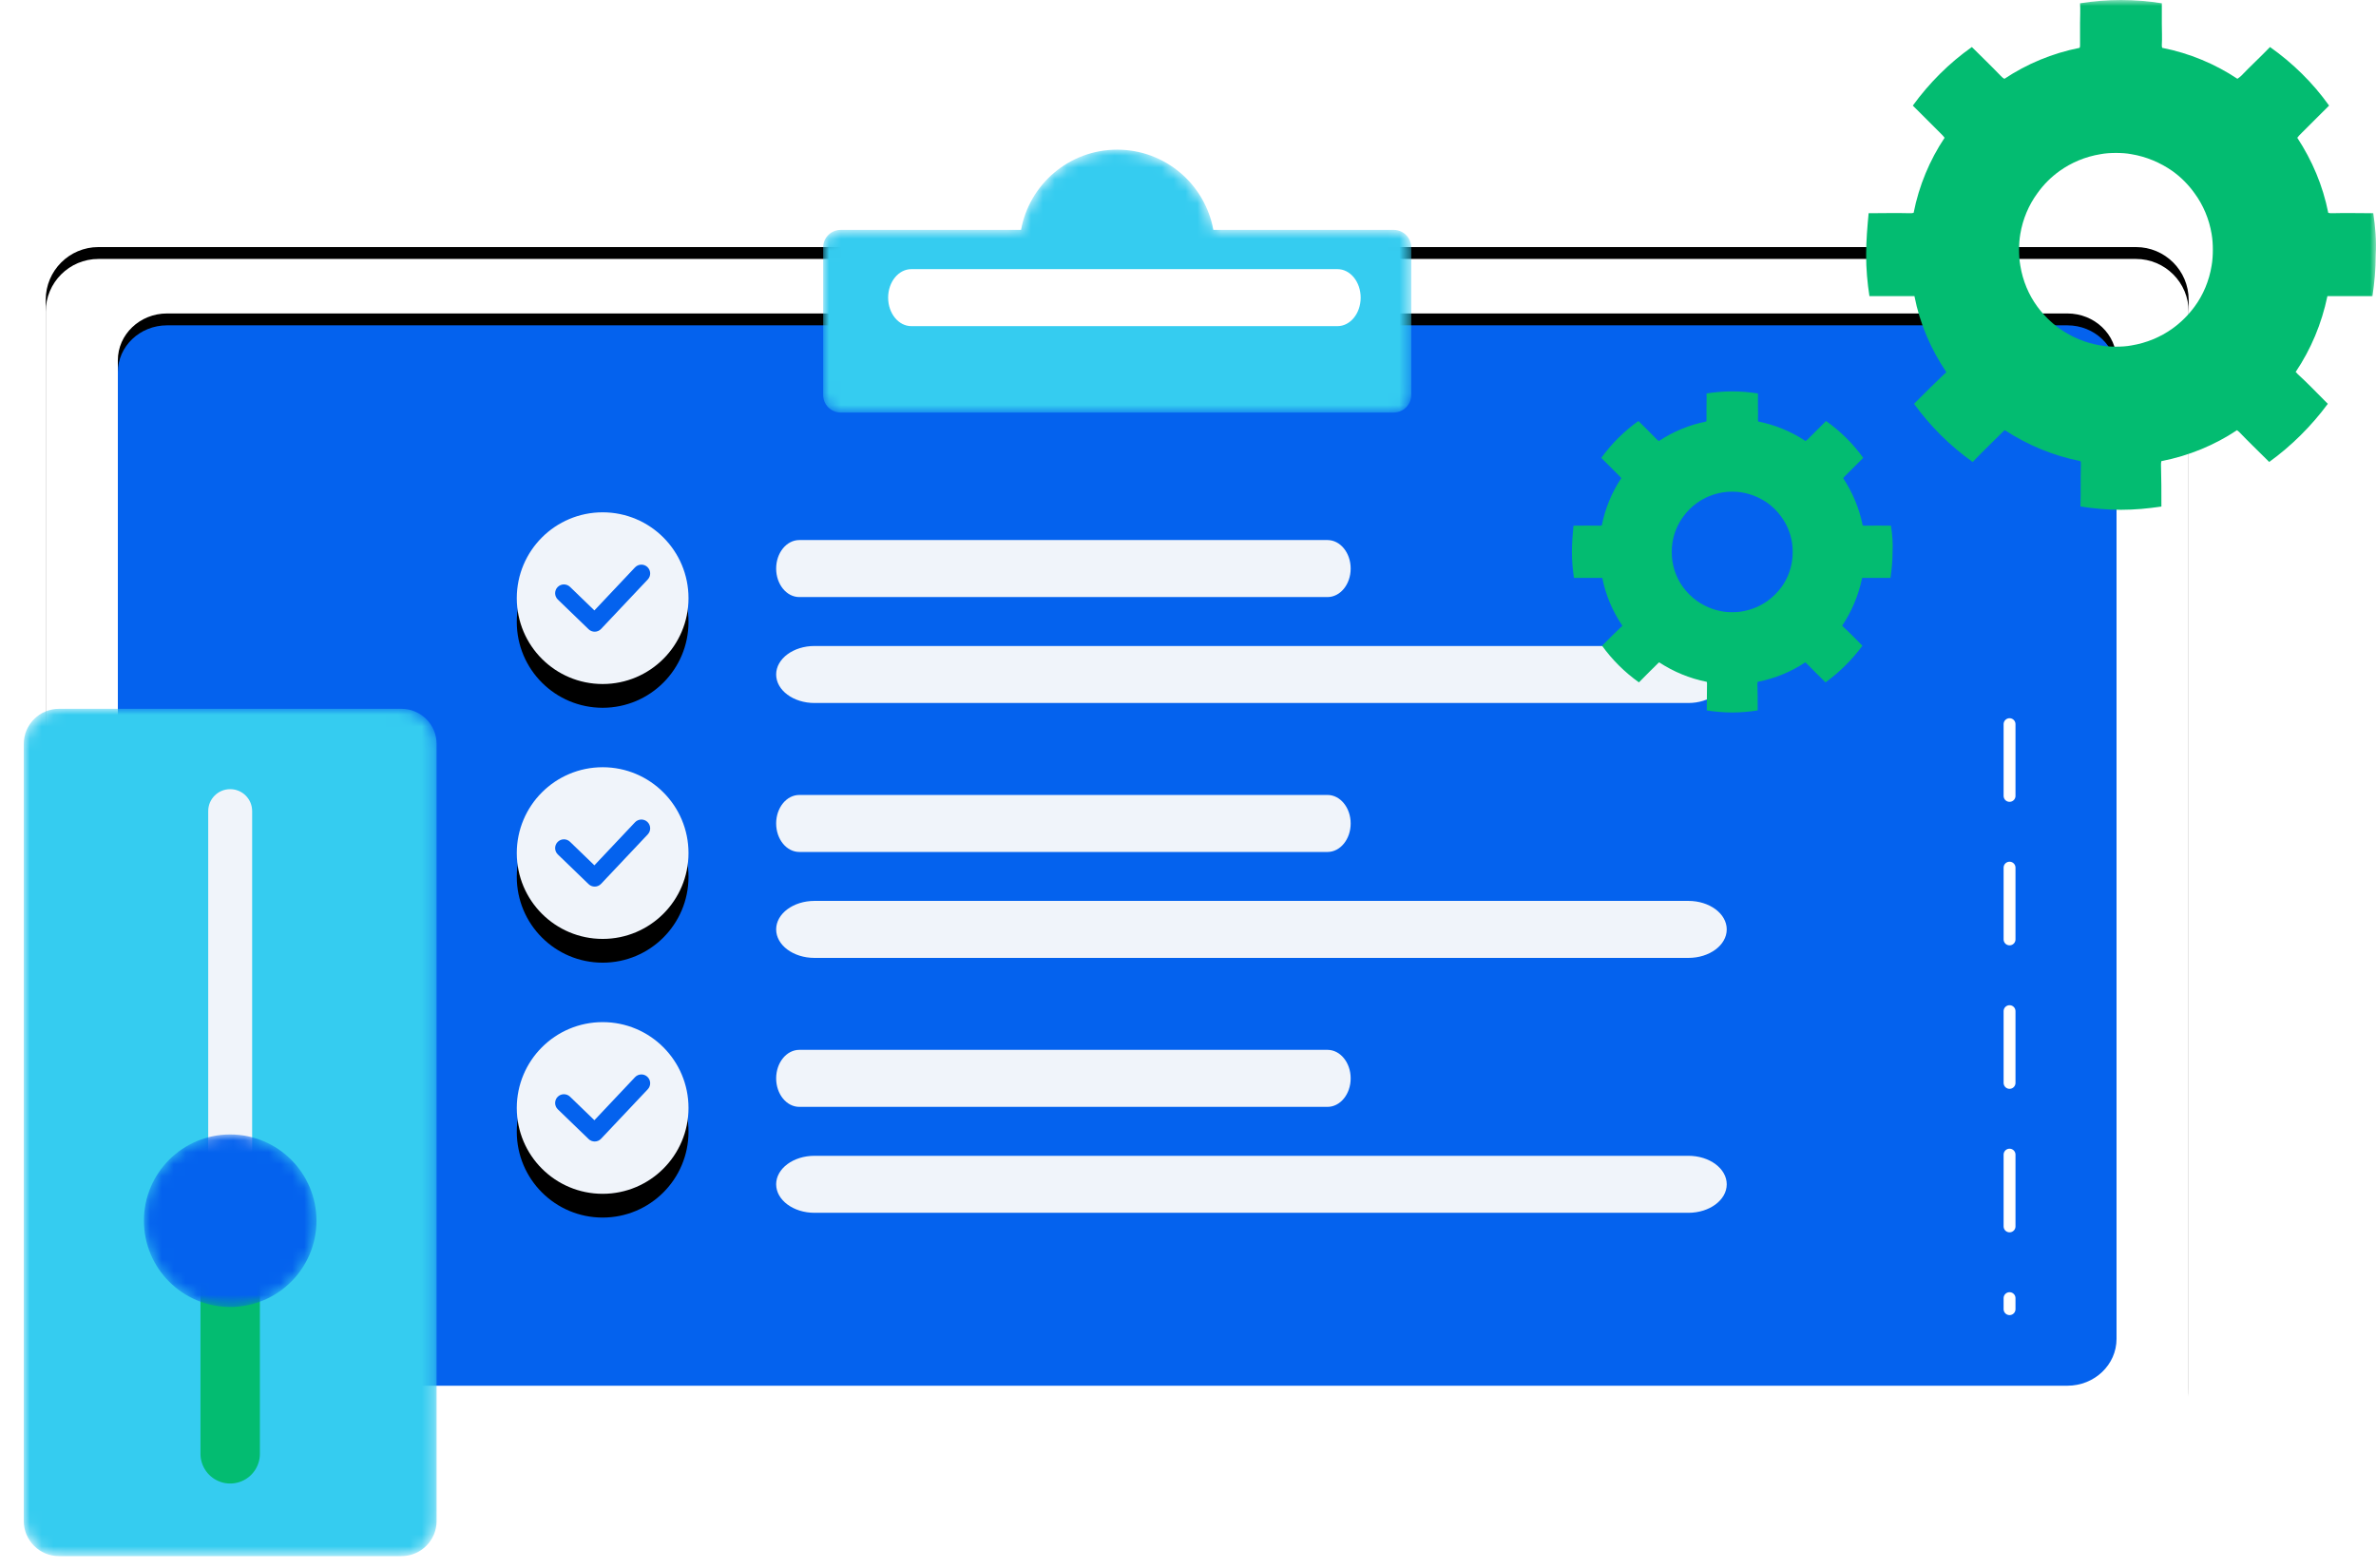 <?xml version="1.0" encoding="UTF-8"?>
<svg width="200px" height="132px" viewBox="0 0 200 132" version="1.1" xmlns="http://www.w3.org/2000/svg" xmlns:xlink="http://www.w3.org/1999/xlink">
    <title>编组 3</title>
    <defs>
        <rect id="path-1" x="0" y="0" width="200" height="132"/>
        <path d="M179.794,122.244 L8.287,122.244 C5.837,122.244 3.849,120.258 3.849,117.806 L3.849,26.236 C3.849,23.786 5.837,21.799 8.287,21.799 L179.794,21.799 C182.244,21.799 184.231,23.786 184.231,26.236 L184.231,117.806 C184.231,120.258 182.244,122.244 179.794,122.244" id="path-3"/>
        <filter x="-5.3%" y="-10.5%" width="110.5%" height="118.9%" filterUnits="objectBoundingBox" id="filter-4">
            <feOffset dx="0" dy="-1" in="SourceAlpha" result="shadowOffsetOuter1"/>
            <feGaussianBlur stdDeviation="3" in="shadowOffsetOuter1" result="shadowBlurOuter1"/>
            <feColorMatrix values="0 0 0 0 0.8   0 0 0 0 0.8   0 0 0 0 0.8  0 0 0 0.562 0" type="matrix" in="shadowBlurOuter1"/>
        </filter>
        <path d="M174.021,116.655 L14.06,116.655 C11.774,116.655 9.92,114.89 9.92,112.711 L9.92,31.331 C9.92,29.154 11.774,27.388 14.06,27.388 L174.021,27.388 C176.307,27.388 178.16,29.154 178.16,31.331 L178.16,112.711 C178.16,114.89 176.307,116.655 174.021,116.655" id="path-5"/>
        <filter x="-5.6%" y="-11.8%" width="111.3%" height="121.3%" filterUnits="objectBoundingBox" id="filter-6">
            <feOffset dx="0" dy="-1" in="SourceAlpha" result="shadowOffsetOuter1"/>
            <feGaussianBlur stdDeviation="3" in="shadowOffsetOuter1" result="shadowBlurOuter1"/>
            <feColorMatrix values="0 0 0 0 0.8   0 0 0 0 0.8   0 0 0 0 0.8  0 0 0 0.562 0" type="matrix" in="shadowBlurOuter1"/>
        </filter>
        <path d="M50.729,57.583 C54.72,57.583 57.955,54.348 57.955,50.357 C57.955,46.365 54.72,43.129 50.729,43.129 C46.737,43.129 43.501,46.365 43.501,50.357 C43.501,54.348 46.737,57.583 50.729,57.583 Z" id="path-7"/>
        <filter x="-48.4%" y="-34.6%" width="196.9%" height="196.9%" filterUnits="objectBoundingBox" id="filter-9">
            <feOffset dx="0" dy="2" in="SourceAlpha" result="shadowOffsetOuter1"/>
            <feGaussianBlur stdDeviation="2" in="shadowOffsetOuter1" result="shadowBlurOuter1"/>
            <feColorMatrix values="0 0 0 0 0.038   0 0 0 0 0.318   0 0 0 0 0.736  0 0 0 0.828 0" type="matrix" in="shadowBlurOuter1"/>
        </filter>
        <path d="M43.501,71.815 C43.501,75.806 46.737,79.041 50.729,79.041 L50.729,79.041 C54.72,79.041 57.955,75.806 57.955,71.815 L57.955,71.815 C57.955,67.824 54.72,64.588 50.729,64.588 L50.729,64.588 C46.737,64.588 43.501,67.824 43.501,71.815" id="path-10"/>
        <filter x="-48.4%" y="-34.6%" width="196.9%" height="196.9%" filterUnits="objectBoundingBox" id="filter-12">
            <feOffset dx="0" dy="2" in="SourceAlpha" result="shadowOffsetOuter1"/>
            <feGaussianBlur stdDeviation="2" in="shadowOffsetOuter1" result="shadowBlurOuter1"/>
            <feColorMatrix values="0 0 0 0 0.038   0 0 0 0 0.318   0 0 0 0 0.736  0 0 0 0.828 0" type="matrix" in="shadowBlurOuter1"/>
        </filter>
        <path d="M43.501,93.273 C43.501,97.264 46.737,100.499 50.729,100.499 L50.729,100.499 C54.72,100.499 57.955,97.264 57.955,93.273 L57.955,93.273 C57.955,89.282 54.72,86.046 50.729,86.046 L50.729,86.046 C46.737,86.046 43.501,89.282 43.501,93.273" id="path-13"/>
        <filter x="-48.4%" y="-34.6%" width="196.9%" height="196.9%" filterUnits="objectBoundingBox" id="filter-15">
            <feOffset dx="0" dy="2" in="SourceAlpha" result="shadowOffsetOuter1"/>
            <feGaussianBlur stdDeviation="2" in="shadowOffsetOuter1" result="shadowBlurOuter1"/>
            <feColorMatrix values="0 0 0 0 0.038   0 0 0 0 0.318   0 0 0 0 0.736  0 0 0 0.828 0" type="matrix" in="shadowBlurOuter1"/>
        </filter>
        <filter x="-15.0%" y="-87.5%" width="130.0%" height="274.9%" filterUnits="objectBoundingBox" id="filter-16">
            <feOffset dx="0" dy="2" in="SourceAlpha" result="shadowOffsetOuter1"/>
            <feGaussianBlur stdDeviation="2" in="shadowOffsetOuter1" result="shadowBlurOuter1"/>
            <feColorMatrix values="0 0 0 0 0.038   0 0 0 0 0.318   0 0 0 0 0.736  0 0 0 0.828 0" type="matrix" in="shadowBlurOuter1" result="shadowMatrixOuter1"/>
            <feMerge>
                <feMergeNode in="shadowMatrixOuter1"/>
                <feMergeNode in="SourceGraphic"/>
            </feMerge>
        </filter>
        <filter x="-15.0%" y="-87.5%" width="130.0%" height="274.9%" filterUnits="objectBoundingBox" id="filter-17">
            <feOffset dx="0" dy="2" in="SourceAlpha" result="shadowOffsetOuter1"/>
            <feGaussianBlur stdDeviation="2" in="shadowOffsetOuter1" result="shadowBlurOuter1"/>
            <feColorMatrix values="0 0 0 0 0.038   0 0 0 0 0.318   0 0 0 0 0.736  0 0 0 0.828 0" type="matrix" in="shadowBlurOuter1" result="shadowMatrixOuter1"/>
            <feMerge>
                <feMergeNode in="shadowMatrixOuter1"/>
                <feMergeNode in="SourceGraphic"/>
            </feMerge>
        </filter>
        <filter x="-15.0%" y="-87.5%" width="130.0%" height="274.9%" filterUnits="objectBoundingBox" id="filter-18">
            <feOffset dx="0" dy="2" in="SourceAlpha" result="shadowOffsetOuter1"/>
            <feGaussianBlur stdDeviation="2" in="shadowOffsetOuter1" result="shadowBlurOuter1"/>
            <feColorMatrix values="0 0 0 0 0.038   0 0 0 0 0.318   0 0 0 0 0.736  0 0 0 0.828 0" type="matrix" in="shadowBlurOuter1" result="shadowMatrixOuter1"/>
            <feMerge>
                <feMergeNode in="shadowMatrixOuter1"/>
                <feMergeNode in="SourceGraphic"/>
            </feMerge>
        </filter>
        <path d="M53.451,47.766 L50.033,51.388 L47.982,49.406 C47.689,49.123 47.22,49.132 46.936,49.424 L46.936,49.424 C46.653,49.718 46.661,50.187 46.955,50.471 L46.955,50.471 L49.544,52.971 C49.682,53.105 49.866,53.179 50.058,53.179 L50.058,53.179 L50.075,53.179 C50.272,53.175 50.46,53.091 50.596,52.947 L50.596,52.947 L54.527,48.781 C54.808,48.484 54.793,48.016 54.496,47.735 L54.496,47.735 C54.353,47.6 54.171,47.533 53.989,47.533 L53.989,47.533 C53.793,47.533 53.597,47.612 53.451,47.766" id="path-19"/>
        <path d="M53.451,69.224 L50.033,72.846 L47.982,70.865 C47.689,70.581 47.22,70.59 46.936,70.883 L46.936,70.883 C46.653,71.176 46.661,71.646 46.955,71.929 L46.955,71.929 L49.544,74.429 C49.682,74.563 49.866,74.637 50.058,74.637 L50.058,74.637 L50.075,74.637 C50.272,74.634 50.46,74.549 50.596,74.405 L50.596,74.405 L54.527,70.24 C54.808,69.942 54.793,69.474 54.496,69.193 L54.496,69.193 C54.353,69.059 54.171,68.992 53.989,68.992 L53.989,68.992 C53.793,68.992 53.597,69.07 53.451,69.224" id="path-21"/>
        <path d="M53.451,90.683 L50.033,94.305 L47.982,92.323 C47.689,92.04 47.22,92.048 46.936,92.341 L46.936,92.341 C46.653,92.634 46.661,93.104 46.955,93.387 L46.955,93.387 L49.544,95.887 C49.682,96.021 49.866,96.095 50.058,96.095 L50.058,96.095 L50.075,96.095 C50.272,96.092 50.46,96.008 50.596,95.863 L50.596,95.863 L54.527,91.698 C54.808,91.4 54.793,90.932 54.496,90.652 L54.496,90.652 C54.353,90.517 54.171,90.45 53.989,90.45 L53.989,90.45 C53.793,90.45 53.597,90.528 53.451,90.683" id="path-23"/>
        <filter x="-24.2%" y="-54.2%" width="148.5%" height="208.4%" filterUnits="objectBoundingBox" id="filter-25">
            <feOffset dx="0" dy="2" in="SourceAlpha" result="shadowOffsetOuter1"/>
            <feGaussianBlur stdDeviation="2" in="shadowOffsetOuter1" result="shadowBlurOuter1"/>
            <feColorMatrix values="0 0 0 0 0.029   0 0 0 0 0.253   0 0 0 0 0.587  0 0 0 0.58 0" type="matrix" in="shadowBlurOuter1" result="shadowMatrixOuter1"/>
            <feMerge>
                <feMergeNode in="shadowMatrixOuter1"/>
                <feMergeNode in="SourceGraphic"/>
            </feMerge>
        </filter>
        <path d="M16.659,6.753 L1.48,6.753 C0.663,6.753 0,7.416 0,8.232 L0,8.232 L0,20.652 C0,21.469 0.663,22.131 1.48,22.131 L1.48,22.131 L48.025,22.131 C48.841,22.131 49.504,21.469 49.504,20.652 L49.504,20.652 L49.504,8.232 C49.504,7.416 48.841,6.753 48.025,6.753 L48.025,6.753 L32.845,6.753 C32.147,2.914 28.793,0 24.752,0 L24.752,0 C20.711,0 17.357,2.914 16.659,6.753" id="path-26"/>
        <filter x="-30.2%" y="-14.7%" width="160.4%" height="129.4%" filterUnits="objectBoundingBox" id="filter-28">
            <feOffset dx="2" dy="-1" in="SourceAlpha" result="shadowOffsetOuter1"/>
            <feGaussianBlur stdDeviation="1.5" in="shadowOffsetOuter1" result="shadowBlurOuter1"/>
            <feColorMatrix values="0 0 0 0 0.04   0 0 0 0 0.28   0 0 0 0 0.638  0 0 0 0.526 0" type="matrix" in="shadowBlurOuter1" result="shadowMatrixOuter1"/>
            <feMerge>
                <feMergeNode in="shadowMatrixOuter1"/>
                <feMergeNode in="SourceGraphic"/>
            </feMerge>
        </filter>
        <path d="M2.96,0 C1.326,0 1.04827925e-15,1.324 1.04827925e-15,2.958 L1.04827925e-15,2.958 L1.04827925e-15,68.371 C1.04827925e-15,70.004 1.326,71.329 2.96,71.329 L2.96,71.329 L31.793,71.329 C33.427,71.329 34.751,70.004 34.751,68.371 L34.751,68.371 L34.751,2.958 C34.751,1.324 33.427,0 31.793,0 L31.793,0 L2.96,0 Z" id="path-29"/>
        <linearGradient x1="37.963%" y1="100.336%" x2="61.729%" y2="0.956%" id="linearGradient-31">
            <stop stop-color="#EB57FB" offset="0%"/>
            <stop stop-color="#D87CE6" offset="100%"/>
        </linearGradient>
        <linearGradient x1="37.963%" y1="100.336%" x2="61.729%" y2="0.956%" id="linearGradient-32">
            <stop stop-color="#35CCF0" offset="0%"/>
            <stop stop-color="#35CCF0" offset="100%"/>
        </linearGradient>
        <path d="M0,7.261 C0,11.272 3.252,14.523 7.262,14.523 L7.262,14.523 C11.273,14.523 14.524,11.272 14.524,7.261 L14.524,7.261 C14.524,3.25 11.273,0 7.262,0 L7.262,0 C3.252,0 0,3.25 0,7.261" id="path-33"/>
        <linearGradient x1="16.174%" y1="92.085%" x2="83.272%" y2="8.606%" id="linearGradient-35">
            <stop stop-color="#F6CF2A" offset="0%"/>
            <stop stop-color="#FFE88C" offset="100%"/>
        </linearGradient>
        <linearGradient x1="16.174%" y1="92.085%" x2="83.272%" y2="8.606%" id="linearGradient-36">
            <stop stop-color="#0462EE" offset="0%"/>
            <stop stop-color="#0462EE" offset="100%"/>
        </linearGradient>
        <path d="M143.645,33.122 C143.667,33.473 143.645,33.845 143.645,34.194 L143.645,34.194 L143.645,35.333 C143.645,35.397 143.645,35.442 143.622,35.485 L143.622,35.485 C142.179,35.77 140.824,36.338 139.642,37.126 L139.642,37.126 C139.576,37.102 139.512,37.037 139.446,36.973 L139.446,36.973 C138.942,36.448 138.418,35.944 137.915,35.442 L137.915,35.442 C136.712,36.293 135.662,37.344 134.787,38.547 L134.787,38.547 C135.268,39.029 135.748,39.508 136.231,39.989 L136.231,39.989 C136.341,40.099 136.427,40.186 136.47,40.253 L136.47,40.253 C135.684,41.434 135.114,42.79 134.831,44.233 L134.831,44.233 C134.765,44.254 134.7,44.254 134.612,44.254 L134.612,44.254 C133.912,44.233 133.19,44.254 132.49,44.254 L132.49,44.254 L132.447,44.254 C132.38,44.976 132.315,45.721 132.315,46.463 L132.315,46.463 C132.315,47.208 132.38,47.951 132.49,48.651 L132.49,48.651 L132.578,48.651 L134.809,48.651 L134.874,48.651 C135.159,50.116 135.748,51.473 136.559,52.675 L136.559,52.675 C136.536,52.719 136.493,52.764 136.45,52.785 L136.45,52.785 C135.967,53.243 135.486,53.725 135.006,54.206 L135.006,54.206 C134.94,54.272 134.896,54.315 134.852,54.36 L134.852,54.36 C135.705,55.541 136.755,56.59 137.958,57.444 L137.958,57.444 C137.98,57.422 137.98,57.422 138.002,57.399 L138.002,57.399 C138.505,56.875 139.03,56.372 139.555,55.847 L139.555,55.847 C139.598,55.803 139.621,55.781 139.664,55.76 L139.664,55.76 C140.868,56.548 142.223,57.114 143.667,57.399 L143.667,57.399 C143.688,57.444 143.688,57.508 143.688,57.596 L143.688,57.596 C143.667,58.317 143.688,59.041 143.667,59.762 L143.667,59.762 L143.667,59.805 C144.367,59.914 145.089,59.98 145.81,59.98 L145.81,59.98 C146.531,59.98 147.253,59.914 147.954,59.805 L147.954,59.805 L147.954,59.762 C147.954,59.041 147.954,58.317 147.932,57.596 L147.932,57.596 C147.932,57.532 147.932,57.466 147.954,57.399 L147.954,57.399 C149.419,57.114 150.776,56.548 151.956,55.76 L151.956,55.76 C152,55.781 152.022,55.824 152.066,55.847 L152.066,55.847 C152.569,56.372 153.094,56.875 153.619,57.399 L153.619,57.399 C153.639,57.422 153.639,57.422 153.663,57.444 L153.663,57.444 C154.844,56.59 155.894,55.541 156.768,54.36 L156.768,54.36 C156.724,54.315 156.682,54.272 156.615,54.206 L156.615,54.206 C156.134,53.725 155.675,53.243 155.172,52.785 L155.172,52.785 C155.128,52.74 155.106,52.697 155.062,52.675 L155.062,52.675 C155.871,51.473 156.44,50.116 156.746,48.651 L156.746,48.651 L156.812,48.651 L159.043,48.651 L159.131,48.651 C159.24,47.929 159.306,47.208 159.306,46.463 L159.306,46.463 C159.349,45.721 159.283,44.976 159.174,44.254 L159.174,44.254 L159.131,44.254 C158.431,44.254 157.709,44.233 157.009,44.254 L157.009,44.254 C156.921,44.254 156.855,44.254 156.791,44.233 L156.791,44.233 C156.506,42.79 155.937,41.456 155.15,40.253 L155.15,40.253 C155.193,40.186 155.281,40.099 155.391,39.989 L155.391,39.989 C155.871,39.508 156.353,39.029 156.834,38.547 L156.834,38.547 C155.98,37.344 154.909,36.293 153.706,35.442 L153.706,35.442 C153.203,35.966 152.679,36.448 152.175,36.973 L152.175,36.973 C152.109,37.037 152.043,37.081 151.979,37.126 L151.979,37.126 C150.797,36.338 149.441,35.77 147.997,35.485 L147.997,35.485 C147.976,35.442 147.976,35.397 147.976,35.333 L147.976,35.333 C147.997,34.959 147.976,34.567 147.976,34.194 L147.976,34.194 L147.976,33.122 C147.276,33.013 146.555,32.948 145.81,32.948 L145.81,32.948 C145.066,32.948 144.345,33.013 143.645,33.122 M144.997,51.473 C144.2,51.342 143.485,51.034 142.85,50.595 L142.85,50.595 C142.395,50.269 142.004,49.88 141.68,49.44 L141.68,49.44 C141.224,48.823 140.915,48.089 140.785,47.293 L140.785,47.293 C140.736,47.016 140.72,46.757 140.72,46.463 L140.72,46.463 C140.72,46.188 140.736,45.911 140.785,45.633 L140.785,45.633 C140.915,44.854 141.224,44.123 141.68,43.504 L141.68,43.504 C142.004,43.049 142.395,42.658 142.85,42.334 L142.85,42.334 C143.468,41.894 144.2,41.585 144.997,41.455 L144.997,41.455 C145.258,41.406 145.534,41.39 145.81,41.39 L145.81,41.39 C146.087,41.39 146.363,41.406 146.623,41.455 L146.623,41.455 C147.404,41.585 148.136,41.894 148.771,42.334 L148.771,42.334 C149.225,42.658 149.615,43.049 149.941,43.504 L149.941,43.504 C150.397,44.123 150.706,44.854 150.836,45.633 L150.836,45.633 C150.885,45.911 150.9,46.188 150.9,46.463 L150.9,46.463 C150.9,46.74 150.885,47.016 150.836,47.293 L150.836,47.293 C150.706,48.089 150.397,48.823 149.941,49.44 L149.941,49.44 C149.615,49.88 149.225,50.269 148.771,50.595 L148.771,50.595 C148.152,51.034 147.42,51.342 146.623,51.473 L146.623,51.473 C146.363,51.522 146.087,51.537 145.81,51.537 L145.81,51.537 C145.534,51.537 145.258,51.522 144.997,51.473" id="path-37"/>
        <path d="M175.088,0.277 C175.123,0.834 175.088,1.424 175.088,1.977 L175.088,1.977 L175.088,3.786 C175.088,3.888 175.088,3.959 175.052,4.027 L175.052,4.027 C172.759,4.479 170.605,5.381 168.727,6.632 L168.727,6.632 C168.622,6.595 168.519,6.492 168.416,6.39 L168.416,6.39 C167.615,5.556 166.781,4.756 165.982,3.959 L165.982,3.959 C164.069,5.31 162.401,6.978 161.011,8.889 L161.011,8.889 C161.774,9.653 162.538,10.415 163.305,11.178 L163.305,11.178 C163.48,11.353 163.618,11.492 163.686,11.598 L163.686,11.598 C162.436,13.472 161.53,15.625 161.08,17.917 L161.08,17.917 C160.975,17.949 160.871,17.949 160.732,17.949 L160.732,17.949 C159.619,17.917 158.472,17.949 157.36,17.949 L157.36,17.949 L157.292,17.949 C157.185,19.095 157.082,20.278 157.082,21.457 L157.082,21.457 C157.082,22.638 157.185,23.818 157.36,24.93 L157.36,24.93 L157.499,24.93 L161.045,24.93 L161.148,24.93 C161.601,27.256 162.538,29.41 163.826,31.319 L163.826,31.319 C163.791,31.388 163.721,31.459 163.653,31.493 L163.653,31.493 C162.886,32.221 162.121,32.985 161.358,33.75 L161.358,33.75 C161.253,33.853 161.184,33.923 161.114,33.994 L161.114,33.994 C162.469,35.869 164.139,37.534 166.05,38.89 L166.05,38.89 C166.085,38.854 166.085,38.854 166.12,38.819 L166.12,38.819 C166.919,37.986 167.754,37.188 168.589,36.354 L168.589,36.354 C168.657,36.284 168.694,36.25 168.762,36.216 L168.762,36.216 C170.675,37.467 172.829,38.366 175.123,38.819 L175.123,38.819 C175.158,38.89 175.158,38.992 175.158,39.131 L175.158,39.131 C175.123,40.276 175.158,41.424 175.123,42.569 L175.123,42.569 L175.123,42.639 C176.235,42.812 177.384,42.917 178.53,42.917 L178.53,42.917 C179.676,42.917 180.823,42.812 181.936,42.639 L181.936,42.639 L181.936,42.569 C181.936,41.424 181.936,40.276 181.902,39.131 L181.902,39.131 C181.902,39.029 181.902,38.924 181.936,38.819 L181.936,38.819 C184.265,38.366 186.422,37.467 188.298,36.216 L188.298,36.216 C188.367,36.25 188.403,36.318 188.472,36.354 L188.472,36.354 C189.272,37.188 190.105,37.986 190.94,38.819 L190.94,38.819 C190.973,38.854 190.973,38.854 191.01,38.89 L191.01,38.89 C192.887,37.534 194.555,35.869 195.946,33.994 L195.946,33.994 C195.876,33.923 195.808,33.853 195.701,33.75 L195.701,33.75 C194.937,32.985 194.208,32.221 193.408,31.493 L193.408,31.493 C193.339,31.422 193.303,31.354 193.234,31.319 L193.234,31.319 C194.52,29.41 195.424,27.256 195.91,24.93 L195.91,24.93 L196.015,24.93 L199.561,24.93 L199.701,24.93 C199.875,23.783 199.978,22.638 199.978,21.457 L199.978,21.457 C200.048,20.278 199.943,19.095 199.77,17.949 L199.77,17.949 L199.701,17.949 C198.588,17.949 197.441,17.917 196.328,17.949 L196.328,17.949 C196.188,17.949 196.083,17.949 195.981,17.917 L195.981,17.917 C195.528,15.625 194.625,13.507 193.374,11.598 L193.374,11.598 C193.442,11.492 193.581,11.353 193.756,11.178 L193.756,11.178 C194.52,10.415 195.285,9.653 196.051,8.889 L196.051,8.889 C194.693,6.978 192.991,5.31 191.079,3.959 L191.079,3.959 C190.279,4.791 189.446,5.556 188.646,6.39 L188.646,6.39 C188.541,6.492 188.436,6.561 188.333,6.632 L188.333,6.632 C186.455,5.381 184.301,4.479 182.006,4.027 L182.006,4.027 C181.972,3.959 181.972,3.888 181.972,3.786 L181.972,3.786 C182.006,3.193 181.972,2.57 181.972,1.977 L181.972,1.977 L181.972,0.277 C180.86,0.102 179.713,0 178.53,0 L178.53,0 C177.347,0 176.201,0.102 175.088,0.277 M176.808,29.08 C175.532,28.87 174.386,28.375 173.369,27.669 L173.369,27.669 C172.64,27.146 172.014,26.519 171.494,25.813 L171.494,25.813 C170.764,24.821 170.269,23.642 170.06,22.363 L170.06,22.363 C169.983,21.917 169.957,21.501 169.957,21.029 L169.957,21.029 C169.957,20.586 169.983,20.141 170.06,19.695 L170.06,19.695 C170.269,18.443 170.764,17.267 171.494,16.273 L171.494,16.273 C172.014,15.541 172.64,14.914 173.369,14.392 L173.369,14.392 C174.359,13.685 175.532,13.188 176.808,12.98 L176.808,12.98 C177.226,12.901 177.669,12.875 178.112,12.875 L178.112,12.875 C178.554,12.875 178.997,12.901 179.414,12.98 L179.414,12.98 C180.665,13.188 181.837,13.685 182.854,14.392 L182.854,14.392 C183.582,14.914 184.208,15.541 184.729,16.273 L184.729,16.273 C185.459,17.267 185.954,18.443 186.163,19.695 L186.163,19.695 C186.241,20.141 186.266,20.586 186.266,21.029 L186.266,21.029 C186.266,21.473 186.241,21.917 186.163,22.363 L186.163,22.363 C185.954,23.642 185.459,24.821 184.729,25.813 L184.729,25.813 C184.208,26.519 183.582,27.146 182.854,27.669 L182.854,27.669 C181.863,28.375 180.69,28.87 179.414,29.08 L179.414,29.08 C178.997,29.16 178.554,29.183 178.112,29.183 L178.112,29.183 C177.669,29.183 177.226,29.16 176.808,29.08" id="path-39"/>
    </defs>
    <g id="页面-1" stroke="none" stroke-width="1" fill="none" fill-rule="evenodd">
        <g id="首页" transform="translate(-1010, -1556)">
            <g id="HTTP代理行业核心竞争力" transform="translate(360, 1411)">
                <g id="编组-3" transform="translate(650, 145)">
                    <mask id="mask-2" fill="white">
                        <use xlink:href="#path-1"/>
                    </mask>
                    <use id="蒙版" fill-opacity="0" fill="#472929" xlink:href="#path-1"/>
                    <g mask="url(#mask-2)">
                        <g transform="translate(0, 0)">
                            <g id="Fill-1" stroke="none" fill="none">
                                <use fill="black" fill-opacity="1" filter="url(#filter-4)" xlink:href="#path-3"/>
                                <use fill="#FFFFFF" fill-rule="evenodd" xlink:href="#path-3"/>
                            </g>
                            <g id="Fill-1" stroke="none" fill="none">
                                <use fill="black" fill-opacity="1" filter="url(#filter-6)" xlink:href="#path-5"/>
                                <use fill="#0462EE" fill-rule="evenodd" xlink:href="#path-5"/>
                            </g>
                            <mask id="mask-8" fill="white">
                                <use xlink:href="#path-7"/>
                            </mask>
                            <g id="Clip-6" stroke="none" fill="none">
                                <use fill="black" fill-opacity="1" filter="url(#filter-9)" xlink:href="#path-7"/>
                                <use fill="#F0F4FA" fill-rule="evenodd" xlink:href="#path-7"/>
                            </g>
                            <mask id="mask-11" fill="white">
                                <use xlink:href="#path-10"/>
                            </mask>
                            <g id="Clip-6备份" stroke="none" fill="none">
                                <use fill="black" fill-opacity="1" filter="url(#filter-12)" xlink:href="#path-10"/>
                                <use fill="#F0F4FA" fill-rule="evenodd" xlink:href="#path-10"/>
                            </g>
                            <mask id="mask-14" fill="white">
                                <use xlink:href="#path-13"/>
                            </mask>
                            <g id="Clip-6备份-2" stroke="none" fill="none">
                                <use fill="black" fill-opacity="1" filter="url(#filter-15)" xlink:href="#path-13"/>
                                <use fill="#F0F4FA" fill-rule="evenodd" xlink:href="#path-13"/>
                            </g>
                            <g id="编组" filter="url(#filter-16)" stroke="none" stroke-width="1" fill="none" fill-rule="evenodd" transform="translate(65.333, 43.463)">
                                <path d="M76.785,13.718 L3.229,13.718 C1.445,13.718 6.09907928e-15,12.644 6.09907928e-15,11.318 C6.09907928e-15,9.993 1.445,8.919 3.229,8.919 L76.785,8.919 C78.569,8.919 80.015,9.993 80.015,11.318 C80.015,12.644 78.569,13.718 76.785,13.718" id="Fill-7" fill="#F0F4FA"/>
                                <path d="M46.408,4.8 L1.951,4.8 C0.873,4.8 0,3.725 0,2.4 C0,1.075 0.873,-1.21976033e-14 1.951,-1.21976033e-14 L46.408,-1.21976033e-14 C47.486,-1.21976033e-14 48.36,1.075 48.36,2.4 C48.36,3.725 47.486,4.8 46.408,4.8" id="Fill-9" fill="#F0F4FA"/>
                            </g>
                            <g id="编组备份" filter="url(#filter-17)" stroke="none" stroke-width="1" fill="none" fill-rule="evenodd" transform="translate(65.333, 64.922)">
                                <path d="M76.785,13.718 L3.229,13.718 C1.445,13.718 6.09907928e-15,12.644 6.09907928e-15,11.318 C6.09907928e-15,9.993 1.445,8.919 3.229,8.919 L76.785,8.919 C78.569,8.919 80.015,9.993 80.015,11.318 C80.015,12.644 78.569,13.718 76.785,13.718" id="Fill-7" fill="#F0F4FA"/>
                                <path d="M46.408,4.8 L1.951,4.8 C0.873,4.8 0,3.725 0,2.4 C0,1.075 0.873,-1.21976033e-14 1.951,-1.21976033e-14 L46.408,-1.21976033e-14 C47.486,-1.21976033e-14 48.36,1.075 48.36,2.4 C48.36,3.725 47.486,4.8 46.408,4.8" id="Fill-9" fill="#F0F4FA"/>
                            </g>
                            <g id="编组备份-2" filter="url(#filter-18)" stroke="none" stroke-width="1" fill="none" fill-rule="evenodd" transform="translate(65.333, 86.38)">
                                <path d="M76.785,13.718 L3.229,13.718 C1.445,13.718 6.09907928e-15,12.644 6.09907928e-15,11.318 C6.09907928e-15,9.993 1.445,8.919 3.229,8.919 L76.785,8.919 C78.569,8.919 80.015,9.993 80.015,11.318 C80.015,12.644 78.569,13.718 76.785,13.718" id="Fill-7" fill="#F0F4FA"/>
                                <path d="M46.408,4.8 L1.951,4.8 C0.873,4.8 0,3.725 0,2.4 C0,1.075 0.873,-1.21976033e-14 1.951,-1.21976033e-14 L46.408,-1.21976033e-14 C47.486,-1.21976033e-14 48.36,1.075 48.36,2.4 C48.36,3.725 47.486,4.8 46.408,4.8" id="Fill-9" fill="#F0F4FA"/>
                            </g>
                            <mask id="mask-20" fill="white">
                                <use xlink:href="#path-19"/>
                            </mask>
                            <use id="Clip-12" stroke="none" fill="#0462EE" fill-rule="evenodd" xlink:href="#path-19"/>
                            <mask id="mask-22" fill="white">
                                <use xlink:href="#path-21"/>
                            </mask>
                            <use id="Clip-12备份" stroke="none" fill="#0462EE" fill-rule="evenodd" xlink:href="#path-21"/>
                            <mask id="mask-24" fill="white">
                                <use xlink:href="#path-23"/>
                            </mask>
                            <use id="Clip-12备份-2" stroke="none" fill="#0462EE" fill-rule="evenodd" xlink:href="#path-23"/>
                            <g id="编组" filter="url(#filter-25)" stroke="none" stroke-width="1" fill="none" fill-rule="evenodd" transform="translate(69.288, 10.598)">
                                <mask id="mask-27" fill="white">
                                    <use xlink:href="#path-26"/>
                                </mask>
                                <g id="Clip-14"/>
                                <path d="M16.659,6.753 L1.48,6.753 C0.663,6.753 0,7.416 0,8.232 L0,8.232 L0,20.652 C0,21.469 0.663,22.131 1.48,22.131 L1.48,22.131 L48.025,22.131 C48.841,22.131 49.504,21.469 49.504,20.652 L49.504,20.652 L49.504,8.232 C49.504,7.416 48.841,6.753 48.025,6.753 L48.025,6.753 L32.845,6.753 C32.147,2.914 28.793,0 24.752,0 L24.752,0 C20.711,0 17.357,2.914 16.659,6.753" id="Fill-13" fill="#35CCF0" mask="url(#mask-27)"/>
                            </g>
                            <g id="编组-9" filter="url(#filter-28)" stroke="none" stroke-width="1" fill="none" fill-rule="evenodd" transform="translate(0, 60.671)">
                                <g id="编组">
                                    <mask id="mask-30" fill="white">
                                        <use xlink:href="#path-29"/>
                                    </mask>
                                    <g id="Clip-16"/>
                                    <path d="M2.96,0 C1.326,0 1.04827925e-15,1.324 1.04827925e-15,2.958 L1.04827925e-15,2.958 L1.04827925e-15,68.371 C1.04827925e-15,70.004 1.326,71.329 2.96,71.329 L2.96,71.329 L31.793,71.329 C33.427,71.329 34.751,70.004 34.751,68.371 L34.751,68.371 L34.751,2.958 C34.751,1.324 33.427,0 31.793,0 L31.793,0 L2.96,0 Z" id="Fill-15" fill="url(#linearGradient-32)" mask="url(#mask-30)"/>
                                </g>
                                <path d="M17.376,64.567 C16.355,64.567 15.527,63.738 15.527,62.718 L15.527,8.612 C15.527,7.59 16.355,6.763 17.376,6.763 C18.397,6.763 19.225,7.59 19.225,8.612 L19.225,62.718 C19.225,63.738 18.397,64.567 17.376,64.567" id="Fill-19" fill="#F0F4FA"/>
                                <line x1="17.376" y1="43.506" x2="17.376" y2="62.717" id="Stroke-23" stroke="#03BC71" stroke-width="5" stroke-linecap="round"/>
                                <g id="编组" transform="translate(10.114, 35.832)">
                                    <mask id="mask-34" fill="white">
                                        <use xlink:href="#path-33"/>
                                    </mask>
                                    <g id="Clip-26"/>
                                    <path d="M0,7.261 C0,11.272 3.252,14.523 7.262,14.523 L7.262,14.523 C11.273,14.523 14.524,11.272 14.524,7.261 L14.524,7.261 C14.524,3.25 11.273,0 7.262,0 L7.262,0 C3.252,0 0,3.25 0,7.261" id="Fill-25" fill="url(#linearGradient-36)" mask="url(#mask-34)"/>
                                </g>
                            </g>
                            <line x1="169.154" y1="60.962" x2="169.154" y2="110.21" id="Stroke-29" stroke="#FFFFFF" stroke-width="1" fill="none" stroke-linecap="round" stroke-dasharray="6.04,6.04"/>
                            <path d="M112.584,27.456 L76.711,27.456 C75.633,27.456 74.759,26.382 74.759,25.057 C74.759,23.732 75.633,22.657 76.711,22.657 L112.584,22.657 C113.662,22.657 114.535,23.732 114.535,25.057 C114.535,26.382 113.662,27.456 112.584,27.456" id="Fill-33" stroke="none" fill="#FFFFFF" fill-rule="evenodd"/>
                            <mask id="mask-38" fill="white">
                                <use xlink:href="#path-37"/>
                            </mask>
                            <use id="Clip-38" stroke="none" fill="#03BC71" fill-rule="evenodd" xlink:href="#path-37"/>
                            <mask id="mask-40" fill="white">
                                <use xlink:href="#path-39"/>
                            </mask>
                            <use id="Clip-38备份" stroke="none" fill="#03BC71" fill-rule="evenodd" xlink:href="#path-39"/>
                        </g>
                    </g>
                </g>
            </g>
        </g>
    </g>
</svg>